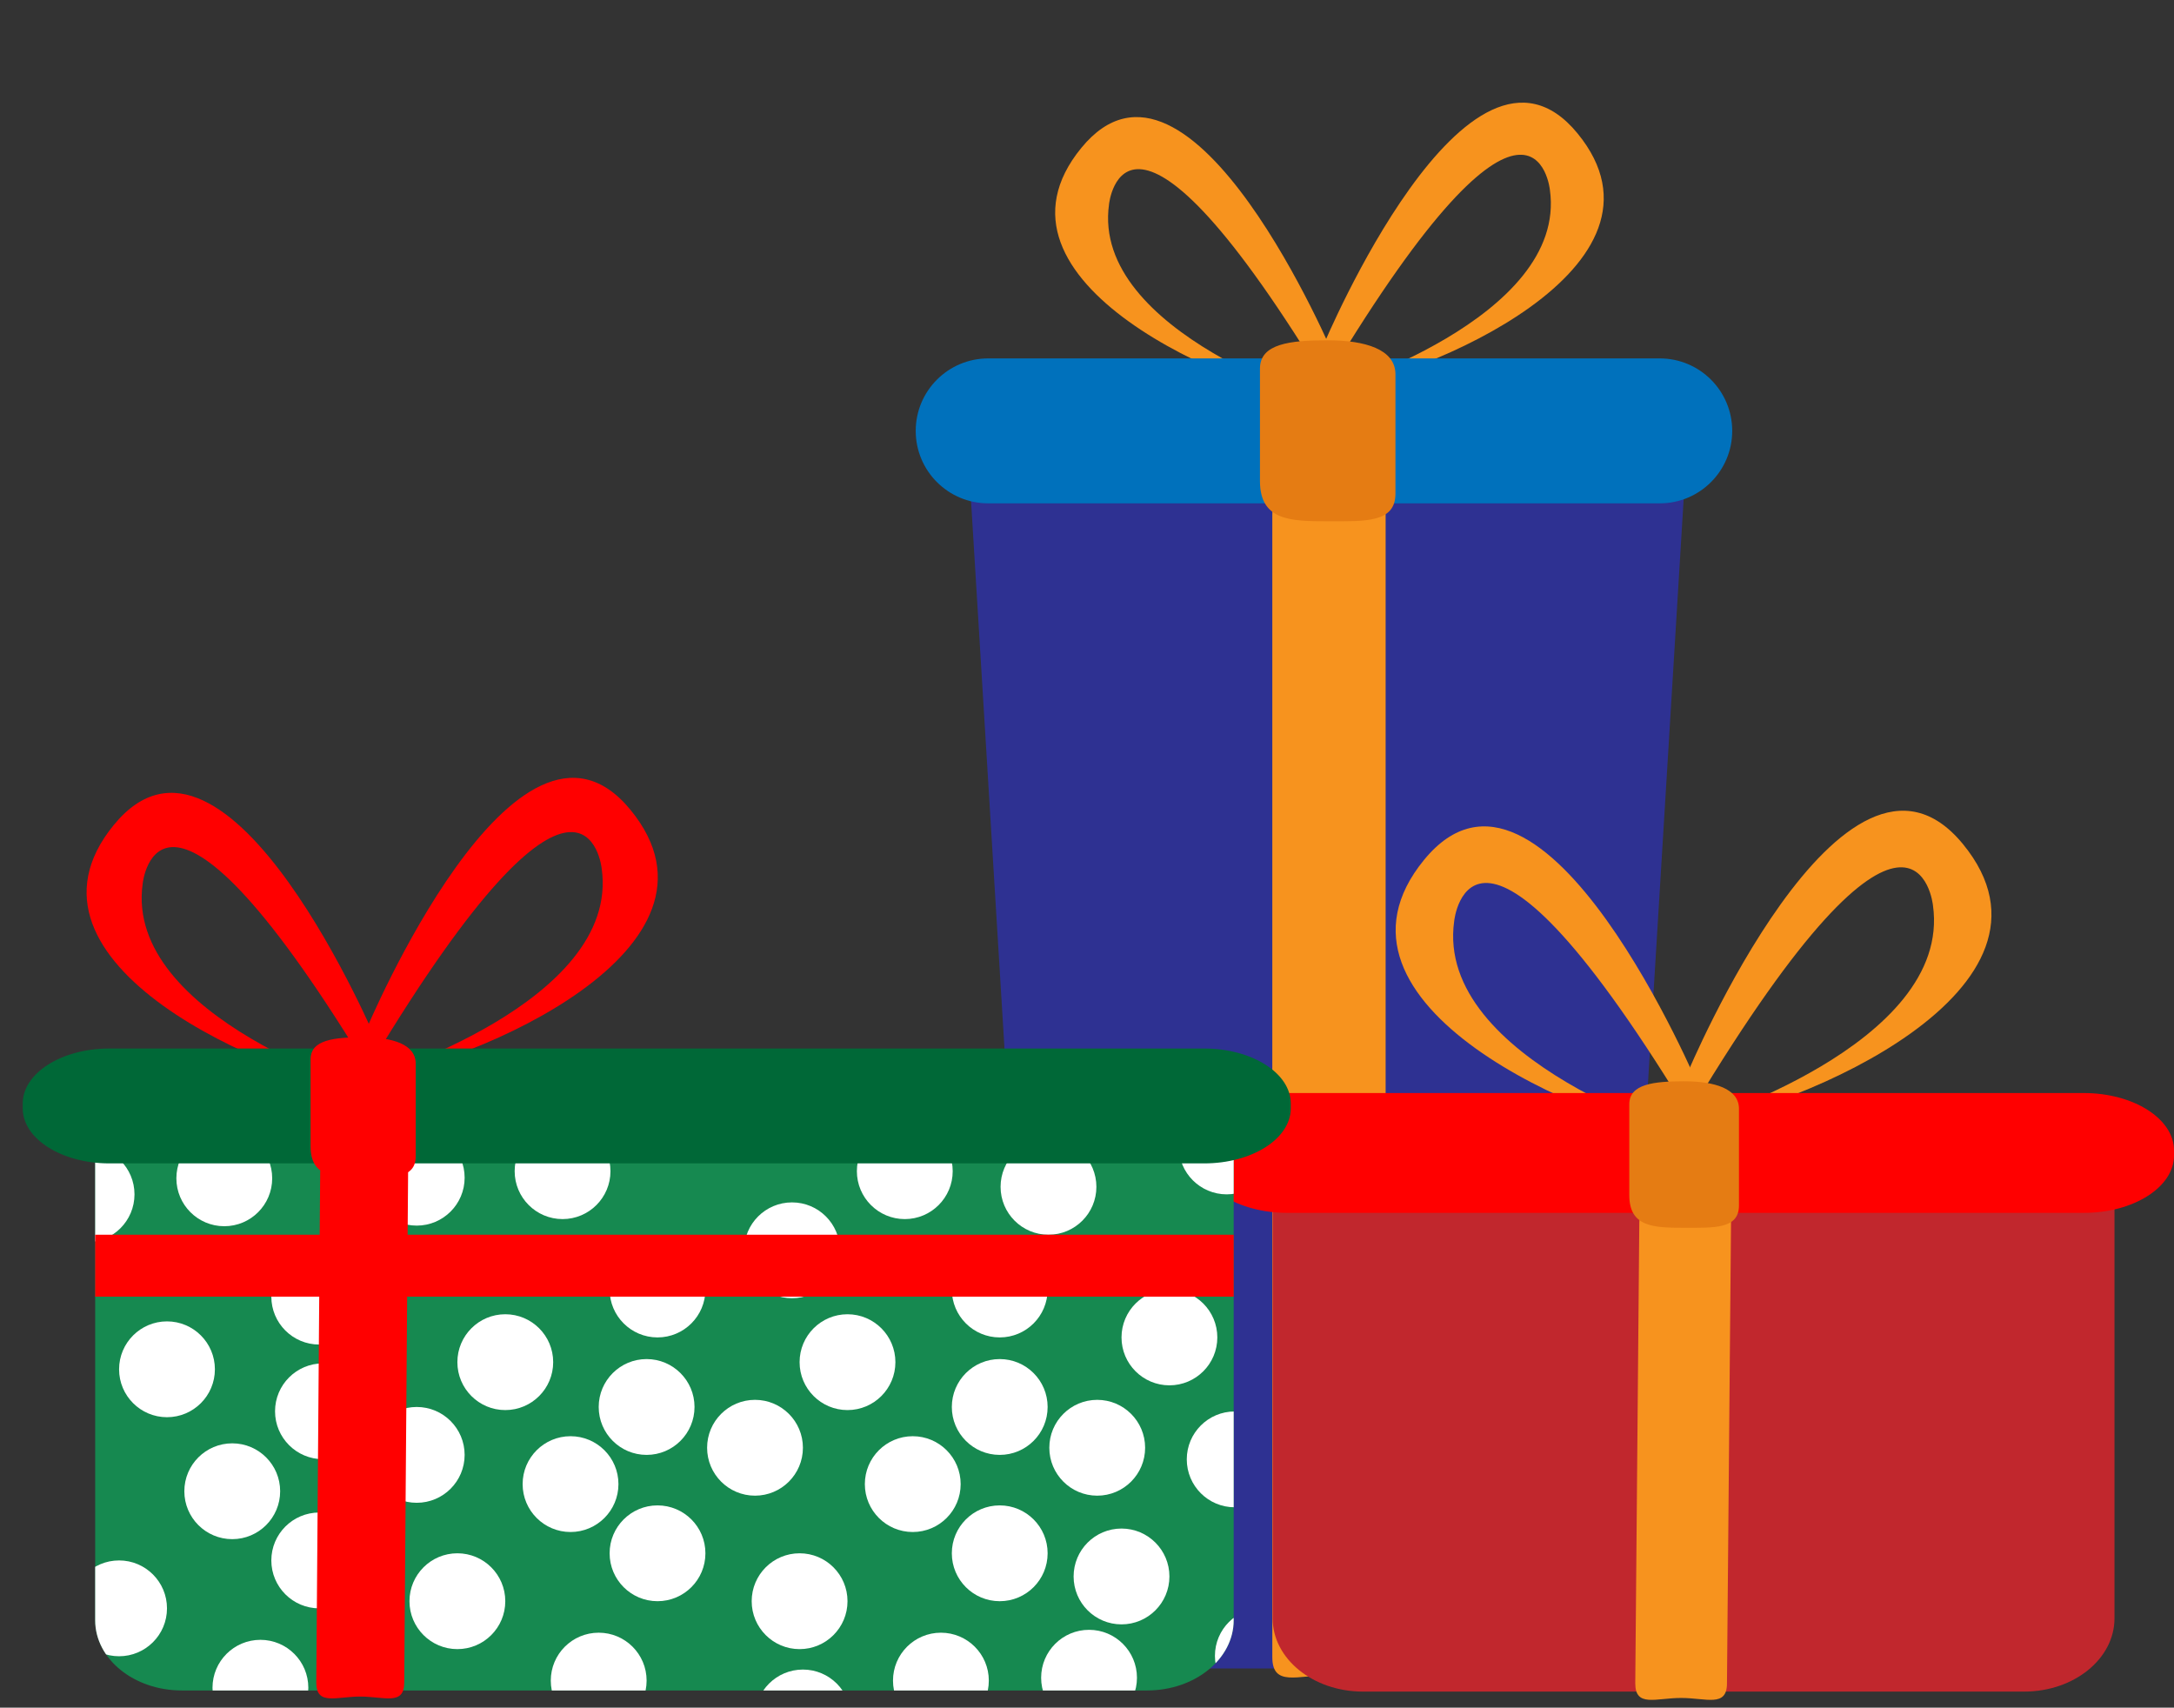 <?xml version="1.0" encoding="UTF-8"?><svg xmlns="http://www.w3.org/2000/svg" xmlns:xlink="http://www.w3.org/1999/xlink" height="2436.8" preserveAspectRatio="xMidYMid meet" version="1.0" viewBox="435.2 716.6 3102.5 2436.8" width="3102.5" zoomAndPan="magnify"><rect x="435.2" y="716.6" width="3102.5" height="2436.8" fill="#333333" stroke="none"/><defs><clipPath id="a"><path d="M 686 2362 L 824 2362 L 824 2467 L 686 2467 Z M 686 2362"/></clipPath><clipPath id="b"><path d="M 571.016 2362.309 L 571.016 3028.699 C 571.016 3084.039 626.363 3128.898 694.633 3128.898 L 2072.16 3128.898 C 2140.461 3128.898 2195.781 3084.039 2195.781 3028.699 L 2195.781 2362.309 Z M 571.016 2362.309"/></clipPath><clipPath id="c"><path d="M 605 2602 L 742 2602 L 742 2739 L 605 2739 Z M 605 2602"/></clipPath><clipPath id="d"><path d="M 571.016 2362.309 L 571.016 3028.699 C 571.016 3084.039 626.363 3128.898 694.633 3128.898 L 2072.16 3128.898 C 2140.461 3128.898 2195.781 3084.039 2195.781 3028.699 L 2195.781 2362.309 Z M 571.016 2362.309"/></clipPath><clipPath id="e"><path d="M 822 2498 L 960 2498 L 960 2636 L 822 2636 Z M 822 2498"/></clipPath><clipPath id="f"><path d="M 571.016 2362.309 L 571.016 3028.699 C 571.016 3084.039 626.363 3128.898 694.633 3128.898 L 2072.16 3128.898 C 2140.461 3128.898 2195.781 3084.039 2195.781 3028.699 L 2195.781 2362.309 Z M 571.016 2362.309"/></clipPath><clipPath id="g"><path d="M 961 2724 L 1099 2724 L 1099 2862 L 961 2862 Z M 961 2724"/></clipPath><clipPath id="h"><path d="M 571.016 2362.309 L 571.016 3028.699 C 571.016 3084.039 626.363 3128.898 694.633 3128.898 L 2072.16 3128.898 C 2140.461 3128.898 2195.781 3084.039 2195.781 3028.699 L 2195.781 2362.309 Z M 571.016 2362.309"/></clipPath><clipPath id="i"><path d="M 698 2776 L 836 2776 L 836 2913 L 698 2913 Z M 698 2776"/></clipPath><clipPath id="j"><path d="M 571.016 2362.309 L 571.016 3028.699 C 571.016 3084.039 626.363 3128.898 694.633 3128.898 L 2072.16 3128.898 C 2140.461 3128.898 2195.781 3084.039 2195.781 3028.699 L 2195.781 2362.309 Z M 571.016 2362.309"/></clipPath><clipPath id="k"><path d="M 571 2943 L 674 2943 L 674 3081 L 571 3081 Z M 571 2943"/></clipPath><clipPath id="l"><path d="M 571.016 2362.309 L 571.016 3028.699 C 571.016 3084.039 626.363 3128.898 694.633 3128.898 L 2072.16 3128.898 C 2140.461 3128.898 2195.781 3084.039 2195.781 3028.699 L 2195.781 2362.309 Z M 571.016 2362.309"/></clipPath><clipPath id="m"><path d="M 738 3056 L 876 3056 L 876 3129 L 738 3129 Z M 738 3056"/></clipPath><clipPath id="n"><path d="M 571.016 2362.309 L 571.016 3028.699 C 571.016 3084.039 626.363 3128.898 694.633 3128.898 L 2072.16 3128.898 C 2140.461 3128.898 2195.781 3084.039 2195.781 3028.699 L 2195.781 2362.309 Z M 571.016 2362.309"/></clipPath><clipPath id="o"><path d="M 822 2874 L 960 2874 L 960 3012 L 822 3012 Z M 822 2874"/></clipPath><clipPath id="p"><path d="M 571.016 2362.309 L 571.016 3028.699 C 571.016 3084.039 626.363 3128.898 694.633 3128.898 L 2072.16 3128.898 C 2140.461 3128.898 2195.781 3084.039 2195.781 3028.699 L 2195.781 2362.309 Z M 571.016 2362.309"/></clipPath><clipPath id="q"><path d="M 1169 2362 L 1307 2362 L 1307 2457 L 1169 2457 Z M 1169 2362"/></clipPath><clipPath id="r"><path d="M 571.016 2362.309 L 571.016 3028.699 C 571.016 3084.039 626.363 3128.898 694.633 3128.898 L 2072.16 3128.898 C 2140.461 3128.898 2195.781 3084.039 2195.781 3028.699 L 2195.781 2362.309 Z M 571.016 2362.309"/></clipPath><clipPath id="s"><path d="M 1087 2592 L 1225 2592 L 1225 2729 L 1087 2729 Z M 1087 2592"/></clipPath><clipPath id="t"><path d="M 571.016 2362.309 L 571.016 3028.699 C 571.016 3084.039 626.363 3128.898 694.633 3128.898 L 2072.16 3128.898 C 2140.461 3128.898 2195.781 3084.039 2195.781 3028.699 L 2195.781 2362.309 Z M 571.016 2362.309"/></clipPath><clipPath id="u"><path d="M 1305 2488 L 1442 2488 L 1442 2626 L 1305 2626 Z M 1305 2488"/></clipPath><clipPath id="v"><path d="M 571.016 2362.309 L 571.016 3028.699 C 571.016 3084.039 626.363 3128.898 694.633 3128.898 L 2072.16 3128.898 C 2140.461 3128.898 2195.781 3084.039 2195.781 3028.699 L 2195.781 2362.309 Z M 571.016 2362.309"/></clipPath><clipPath id="w"><path d="M 1444 2714 L 1582 2714 L 1582 2851 L 1444 2851 Z M 1444 2714"/></clipPath><clipPath id="x"><path d="M 571.016 2362.309 L 571.016 3028.699 C 571.016 3084.039 626.363 3128.898 694.633 3128.898 L 2072.16 3128.898 C 2140.461 3128.898 2195.781 3084.039 2195.781 3028.699 L 2195.781 2362.309 Z M 571.016 2362.309"/></clipPath><clipPath id="y"><path d="M 1181 2766 L 1318 2766 L 1318 2903 L 1181 2903 Z M 1181 2766"/></clipPath><clipPath id="z"><path d="M 571.016 2362.309 L 571.016 3028.699 C 571.016 3084.039 626.363 3128.898 694.633 3128.898 L 2072.16 3128.898 C 2140.461 3128.898 2195.781 3084.039 2195.781 3028.699 L 2195.781 2362.309 Z M 571.016 2362.309"/></clipPath><clipPath id="A"><path d="M 1019 2933 L 1157 2933 L 1157 3070 L 1019 3070 Z M 1019 2933"/></clipPath><clipPath id="B"><path d="M 571.016 2362.309 L 571.016 3028.699 C 571.016 3084.039 626.363 3128.898 694.633 3128.898 L 2072.16 3128.898 C 2140.461 3128.898 2195.781 3084.039 2195.781 3028.699 L 2195.781 2362.309 Z M 571.016 2362.309"/></clipPath><clipPath id="C"><path d="M 1221 3046 L 1358 3046 L 1358 3129 L 1221 3129 Z M 1221 3046"/></clipPath><clipPath id="D"><path d="M 571.016 2362.309 L 571.016 3028.699 C 571.016 3084.039 626.363 3128.898 694.633 3128.898 L 2072.16 3128.898 C 2140.461 3128.898 2195.781 3084.039 2195.781 3028.699 L 2195.781 2362.309 Z M 571.016 2362.309"/></clipPath><clipPath id="E"><path d="M 1305 2864 L 1442 2864 L 1442 3002 L 1305 3002 Z M 1305 2864"/></clipPath><clipPath id="F"><path d="M 571.016 2362.309 L 571.016 3028.699 C 571.016 3084.039 626.363 3128.898 694.633 3128.898 L 2072.16 3128.898 C 2140.461 3128.898 2195.781 3084.039 2195.781 3028.699 L 2195.781 2362.309 Z M 571.016 2362.309"/></clipPath><clipPath id="G"><path d="M 1658 2362 L 1795 2362 L 1795 2457 L 1658 2457 Z M 1658 2362"/></clipPath><clipPath id="H"><path d="M 571.016 2362.309 L 571.016 3028.699 C 571.016 3084.039 626.363 3128.898 694.633 3128.898 L 2072.16 3128.898 C 2140.461 3128.898 2195.781 3084.039 2195.781 3028.699 L 2195.781 2362.309 Z M 571.016 2362.309"/></clipPath><clipPath id="I"><path d="M 1576 2592 L 1714 2592 L 1714 2729 L 1576 2729 Z M 1576 2592"/></clipPath><clipPath id="J"><path d="M 571.016 2362.309 L 571.016 3028.699 C 571.016 3084.039 626.363 3128.898 694.633 3128.898 L 2072.16 3128.898 C 2140.461 3128.898 2195.781 3084.039 2195.781 3028.699 L 2195.781 2362.309 Z M 571.016 2362.309"/></clipPath><clipPath id="K"><path d="M 1793 2488 L 1931 2488 L 1931 2626 L 1793 2626 Z M 1793 2488"/></clipPath><clipPath id="L"><path d="M 571.016 2362.309 L 571.016 3028.699 C 571.016 3084.039 626.363 3128.898 694.633 3128.898 L 2072.16 3128.898 C 2140.461 3128.898 2195.781 3084.039 2195.781 3028.699 L 2195.781 2362.309 Z M 571.016 2362.309"/></clipPath><clipPath id="M"><path d="M 1932 2714 L 2070 2714 L 2070 2851 L 1932 2851 Z M 1932 2714"/></clipPath><clipPath id="N"><path d="M 571.016 2362.309 L 571.016 3028.699 C 571.016 3084.039 626.363 3128.898 694.633 3128.898 L 2072.16 3128.898 C 2140.461 3128.898 2195.781 3084.039 2195.781 3028.699 L 2195.781 2362.309 Z M 571.016 2362.309"/></clipPath><clipPath id="O"><path d="M 1669 2766 L 1807 2766 L 1807 2903 L 1669 2903 Z M 1669 2766"/></clipPath><clipPath id="P"><path d="M 571.016 2362.309 L 571.016 3028.699 C 571.016 3084.039 626.363 3128.898 694.633 3128.898 L 2072.16 3128.898 C 2140.461 3128.898 2195.781 3084.039 2195.781 3028.699 L 2195.781 2362.309 Z M 571.016 2362.309"/></clipPath><clipPath id="Q"><path d="M 1507 2933 L 1645 2933 L 1645 3070 L 1507 3070 Z M 1507 2933"/></clipPath><clipPath id="R"><path d="M 571.016 2362.309 L 571.016 3028.699 C 571.016 3084.039 626.363 3128.898 694.633 3128.898 L 2072.16 3128.898 C 2140.461 3128.898 2195.781 3084.039 2195.781 3028.699 L 2195.781 2362.309 Z M 571.016 2362.309"/></clipPath><clipPath id="S"><path d="M 1709 3046 L 1847 3046 L 1847 3129 L 1709 3129 Z M 1709 3046"/></clipPath><clipPath id="T"><path d="M 571.016 2362.309 L 571.016 3028.699 C 571.016 3084.039 626.363 3128.898 694.633 3128.898 L 2072.16 3128.898 C 2140.461 3128.898 2195.781 3084.039 2195.781 3028.699 L 2195.781 2362.309 Z M 571.016 2362.309"/></clipPath><clipPath id="U"><path d="M 1793 2864 L 1931 2864 L 1931 3002 L 1793 3002 Z M 1793 2864"/></clipPath><clipPath id="V"><path d="M 571.016 2362.309 L 571.016 3028.699 C 571.016 3084.039 626.363 3128.898 694.633 3128.898 L 2072.16 3128.898 C 2140.461 3128.898 2195.781 3084.039 2195.781 3028.699 L 2195.781 2362.309 Z M 571.016 2362.309"/></clipPath><clipPath id="W"><path d="M 2117 2362 L 2196 2362 L 2196 2421 L 2117 2421 Z M 2117 2362"/></clipPath><clipPath id="X"><path d="M 571.016 2362.309 L 571.016 3028.699 C 571.016 3084.039 626.363 3128.898 694.633 3128.898 L 2072.16 3128.898 C 2140.461 3128.898 2195.781 3084.039 2195.781 3028.699 L 2195.781 2362.309 Z M 571.016 2362.309"/></clipPath><clipPath id="Y"><path d="M 2035 2556 L 2173 2556 L 2173 2694 L 2035 2694 Z M 2035 2556"/></clipPath><clipPath id="Z"><path d="M 571.016 2362.309 L 571.016 3028.699 C 571.016 3084.039 626.363 3128.898 694.633 3128.898 L 2072.16 3128.898 C 2140.461 3128.898 2195.781 3084.039 2195.781 3028.699 L 2195.781 2362.309 Z M 571.016 2362.309"/></clipPath><clipPath id="aa"><path d="M 961 2362 L 1099 2362 L 1099 2466 L 961 2466 Z M 961 2362"/></clipPath><clipPath id="ab"><path d="M 571.016 2362.309 L 571.016 3028.699 C 571.016 3084.039 626.363 3128.898 694.633 3128.898 L 2072.16 3128.898 C 2140.461 3128.898 2195.781 3084.039 2195.781 3028.699 L 2195.781 2362.309 Z M 571.016 2362.309"/></clipPath><clipPath id="ac"><path d="M 1497 2432 L 1634 2432 L 1634 2570 L 1497 2570 Z M 1497 2432"/></clipPath><clipPath id="ad"><path d="M 571.016 2362.309 L 571.016 3028.699 C 571.016 3084.039 626.363 3128.898 694.633 3128.898 L 2072.16 3128.898 C 2140.461 3128.898 2195.781 3084.039 2195.781 3028.699 L 2195.781 2362.309 Z M 571.016 2362.309"/></clipPath><clipPath id="ae"><path d="M 2128 2730 L 2196 2730 L 2196 2868 L 2128 2868 Z M 2128 2730"/></clipPath><clipPath id="af"><path d="M 571.016 2362.309 L 571.016 3028.699 C 571.016 3084.039 626.363 3128.898 694.633 3128.898 L 2072.16 3128.898 C 2140.461 3128.898 2195.781 3084.039 2195.781 3028.699 L 2195.781 2362.309 Z M 571.016 2362.309"/></clipPath><clipPath id="ag"><path d="M 1967 2897 L 2105 2897 L 2105 3035 L 1967 3035 Z M 1967 2897"/></clipPath><clipPath id="ah"><path d="M 571.016 2362.309 L 571.016 3028.699 C 571.016 3084.039 626.363 3128.898 694.633 3128.898 L 2072.16 3128.898 C 2140.461 3128.898 2195.781 3084.039 2195.781 3028.699 L 2195.781 2362.309 Z M 571.016 2362.309"/></clipPath><clipPath id="ai"><path d="M 2169 3011 L 2196 3011 L 2196 3129 L 2169 3129 Z M 2169 3011"/></clipPath><clipPath id="aj"><path d="M 571.016 2362.309 L 571.016 3028.699 C 571.016 3084.039 626.363 3128.898 694.633 3128.898 L 2072.16 3128.898 C 2140.461 3128.898 2195.781 3084.039 2195.781 3028.699 L 2195.781 2362.309 Z M 571.016 2362.309"/></clipPath><clipPath id="ak"><path d="M 1512 3099 L 1650 3099 L 1650 3129 L 1512 3129 Z M 1512 3099"/></clipPath><clipPath id="al"><path d="M 571.016 2362.309 L 571.016 3028.699 C 571.016 3084.039 626.363 3128.898 694.633 3128.898 L 2072.16 3128.898 C 2140.461 3128.898 2195.781 3084.039 2195.781 3028.699 L 2195.781 2362.309 Z M 571.016 2362.309"/></clipPath><clipPath id="am"><path d="M 1921 3042 L 2058 3042 L 2058 3129 L 1921 3129 Z M 1921 3042"/></clipPath><clipPath id="an"><path d="M 571.016 2362.309 L 571.016 3028.699 C 571.016 3084.039 626.363 3128.898 694.633 3128.898 L 2072.16 3128.898 C 2140.461 3128.898 2195.781 3084.039 2195.781 3028.699 L 2195.781 2362.309 Z M 571.016 2362.309"/></clipPath><clipPath id="ao"><path d="M 1793 2656 L 1931 2656 L 1931 2793 L 1793 2793 Z M 1793 2656"/></clipPath><clipPath id="ap"><path d="M 571.016 2362.309 L 571.016 3028.699 C 571.016 3084.039 626.363 3128.898 694.633 3128.898 L 2072.16 3128.898 C 2140.461 3128.898 2195.781 3084.039 2195.781 3028.699 L 2195.781 2362.309 Z M 571.016 2362.309"/></clipPath><clipPath id="aq"><path d="M 1289 2656 L 1427 2656 L 1427 2793 L 1289 2793 Z M 1289 2656"/></clipPath><clipPath id="ar"><path d="M 571.016 2362.309 L 571.016 3028.699 C 571.016 3084.039 626.363 3128.898 694.633 3128.898 L 2072.16 3128.898 C 2140.461 3128.898 2195.781 3084.039 2195.781 3028.699 L 2195.781 2362.309 Z M 571.016 2362.309"/></clipPath><clipPath id="as"><path d="M 827 2662 L 965 2662 L 965 2799 L 827 2799 Z M 827 2662"/></clipPath><clipPath id="at"><path d="M 571.016 2362.309 L 571.016 3028.699 C 571.016 3084.039 626.363 3128.898 694.633 3128.898 L 2072.16 3128.898 C 2140.461 3128.898 2195.781 3084.039 2195.781 3028.699 L 2195.781 2362.309 Z M 571.016 2362.309"/></clipPath><clipPath id="au"><path d="M 571 2362 L 628 2362 L 628 2490 L 571 2490 Z M 571 2362"/></clipPath><clipPath id="av"><path d="M 571.016 2362.309 L 571.016 3028.699 C 571.016 3084.039 626.363 3128.898 694.633 3128.898 L 2072.16 3128.898 C 2140.461 3128.898 2195.781 3084.039 2195.781 3028.699 L 2195.781 2362.309 Z M 571.016 2362.309"/></clipPath><clipPath id="aw"><path d="M 1863 2362 L 2000 2362 L 2000 2479 L 1863 2479 Z M 1863 2362"/></clipPath><clipPath id="ax"><path d="M 571.016 2362.309 L 571.016 3028.699 C 571.016 3084.039 626.363 3128.898 694.633 3128.898 L 2072.16 3128.898 C 2140.461 3128.898 2195.781 3084.039 2195.781 3028.699 L 2195.781 2362.309 Z M 571.016 2362.309"/></clipPath></defs><g><g id="change1_1"><path d="M 2340.305 1228.047 C 2340.305 1228.047 2134.484 737.176 1978.441 927.535 C 1822.383 1117.891 2196.242 1275.668 2333.445 1294.535 C 2333.445 1294.535 1992.152 1191.637 2017.891 1008.117 C 2017.891 1008.117 2040.188 786.898 2333.445 1273.965 L 2340.305 1228.047" fill="#f7931e"/></g><g id="change1_2"><path d="M 2324.617 1207.469 C 2324.617 1207.469 2530.441 716.59 2686.469 906.953 C 2842.535 1097.344 2468.699 1255.125 2331.5 1273.969 C 2331.5 1273.969 2672.766 1171.066 2647.043 987.562 C 2647.043 987.562 2624.746 766.324 2331.5 1253.391 L 2324.617 1207.469" fill="#f7931e"/></g><g id="change2_1"><path d="M 2736.035 3097.492 L 1922.754 3097.492 L 1818.102 1384.48 L 2840.648 1384.48 L 2736.035 3097.492" fill="#2e3192"/></g><g id="change1_3"><path d="M 2412.629 3081.289 C 2412.629 3124.199 2376.41 3107.09 2331.75 3107.09 C 2287.105 3107.09 2250.906 3124.199 2250.906 3081.289 L 2250.906 1451.16 C 2250.906 1408.289 2287.105 1373.527 2331.75 1373.527 C 2376.41 1373.527 2412.629 1408.289 2412.629 1451.16 L 2412.629 3081.289" fill="#f7931e"/></g><g id="change3_1"><path d="M 2907.234 1331.484 C 2907.234 1388.594 2860.914 1434.875 2803.789 1434.875 L 1845.453 1434.875 C 1788.344 1434.875 1742.016 1388.594 1742.016 1331.484 C 1742.016 1274.355 1788.344 1228.051 1845.453 1228.051 L 2803.789 1228.051 C 2860.914 1228.051 2907.234 1274.355 2907.234 1331.484" fill="#0071bc"/></g><g id="change4_1"><path d="M 2426.637 1421.055 C 2426.637 1462.879 2383.352 1460.469 2329.934 1460.469 C 2276.555 1460.469 2233.285 1459.453 2233.285 1403.012 L 2233.285 1242.559 C 2233.285 1206.91 2276.555 1202.199 2329.934 1202.199 C 2383.352 1202.199 2426.637 1215.027 2426.637 1250.66 L 2426.637 1421.055" fill="#e57c13"/></g><g id="change1_4"><path d="M 2860.586 2269.883 C 2860.586 2269.883 2637.074 1736.789 2467.578 1943.504 C 2298.102 2150.258 2704.129 2321.613 2853.125 2342.094 C 2853.125 2342.094 2482.496 2230.336 2510.453 2031.043 C 2510.453 2031.043 2534.637 1790.789 2853.125 2319.754 L 2860.586 2269.883" fill="#f7931e"/></g><g id="change1_5"><path d="M 2843.57 2247.527 C 2843.57 2247.527 3067.074 1714.438 3236.539 1921.152 C 3406.047 2127.895 3000.039 2299.258 2851.031 2319.746 C 2851.031 2319.746 3221.66 2207.996 3193.723 2008.684 C 3193.723 2008.684 3169.527 1768.41 2851.031 2297.387 L 2843.57 2247.527" fill="#f7931e"/></g><g id="change5_1"><path d="M 2251.395 2432.289 L 2251.395 3026.008 C 2251.395 3083.699 2309.094 3130.508 2380.309 3130.508 L 3323.848 3130.508 C 3395.062 3130.508 3452.766 3083.699 3452.766 3026.008 L 3452.766 2432.289 L 2251.395 2432.289" fill="#c1272d"/></g><g id="change6_1"><path d="M 3537.734 2365.434 C 3537.734 2410.66 3480.023 2447.371 3408.836 2447.371 L 2272.465 2447.371 C 2201.273 2447.371 2143.547 2410.66 2143.547 2365.434 L 2143.547 2358.312 C 2143.547 2313.082 2201.273 2276.371 2272.465 2276.371 L 3408.836 2276.371 C 3480.023 2276.371 3537.734 2313.082 3537.734 2358.312 L 3537.734 2365.434" fill="#f00"/></g><g id="change1_6"><path d="M 2899.75 3118.707 C 2899.75 3153.41 2870.426 3139.59 2834.312 3139.59 C 2798.18 3139.59 2768.875 3153.41 2768.875 3118.707 L 2774.633 2461.098 C 2774.633 2426.387 2803.938 2398.27 2840.086 2398.27 C 2876.219 2398.27 2905.523 2426.387 2905.523 2461.098 L 2899.75 3118.707" fill="#f7931e"/></g><g id="change4_2"><path d="M 2916.867 2436.73 C 2916.867 2470.59 2881.832 2468.641 2838.598 2468.641 C 2795.398 2468.641 2760.359 2467.82 2760.359 2422.141 L 2760.359 2292.301 C 2760.359 2263.43 2795.398 2259.602 2838.598 2259.602 C 2881.832 2259.602 2916.867 2270 2916.867 2298.84 L 2916.867 2436.73" fill="#e57c13"/></g><g id="change7_1"><path d="M 571.012 2362.32 L 571.012 3028.703 C 571.012 3084.043 626.363 3128.902 694.629 3128.902 L 2072.148 3128.902 C 2140.449 3128.902 2195.773 3084.043 2195.773 3028.703 L 2195.773 2362.32 L 571.012 2362.32" fill="#168950"/></g><g clip-path="url(#a)"><g clip-path="url(#b)" id="change8_13"><path d="M 823.645 2398.039 C 823.645 2435.812 793.031 2466.426 755.277 2466.426 C 717.523 2466.426 686.906 2435.812 686.906 2398.039 C 686.906 2360.301 717.523 2329.695 755.277 2329.695 C 793.031 2329.695 823.645 2360.301 823.645 2398.039" fill="#fff"/></g></g><g clip-path="url(#c)"><g clip-path="url(#d)" id="change8_7"><path d="M 741.879 2670.59 C 741.879 2708.352 711.266 2738.961 673.512 2738.961 C 635.758 2738.961 605.145 2708.352 605.145 2670.59 C 605.145 2632.828 635.758 2602.211 673.512 2602.211 C 711.266 2602.211 741.879 2632.828 741.879 2670.59" fill="#fff"/></g></g><g clip-path="url(#e)"><g clip-path="url(#f)" id="change8_4"><path d="M 959.137 2566.93 C 959.137 2604.672 928.523 2635.281 890.762 2635.281 C 853.008 2635.281 822.41 2604.672 822.41 2566.93 C 822.41 2529.148 853.008 2498.539 890.762 2498.539 C 928.523 2498.539 959.137 2529.148 959.137 2566.93" fill="#fff"/></g></g><g clip-path="url(#g)"><g clip-path="url(#h)" id="change8_23"><path d="M 1098.27 2792.738 C 1098.27 2830.488 1067.648 2861.09 1029.891 2861.09 C 992.137 2861.09 961.52 2830.488 961.52 2792.738 C 961.52 2754.969 992.137 2724.352 1029.891 2724.352 C 1067.648 2724.352 1098.27 2754.969 1098.27 2792.738" fill="#fff"/></g></g><g clip-path="url(#i)"><g clip-path="url(#j)" id="change8_20"><path d="M 835.004 2844.609 C 835.004 2882.359 804.391 2912.98 766.645 2912.98 C 728.871 2912.98 698.266 2882.359 698.266 2844.609 C 698.266 2806.859 728.871 2776.25 766.645 2776.25 C 804.391 2776.25 835.004 2806.859 835.004 2844.609" fill="#fff"/></g></g><g clip-path="url(#k)"><g clip-path="url(#l)" id="change8_8"><path d="M 673.512 3011.711 C 673.512 3049.461 642.895 3080.078 605.145 3080.078 C 567.391 3080.078 536.773 3049.461 536.773 3011.711 C 536.773 2973.941 567.391 2943.34 605.145 2943.34 C 642.895 2943.34 673.512 2973.941 673.512 3011.711" fill="#fff"/></g></g><g clip-path="url(#m)"><g clip-path="url(#n)" id="change8_28"><path d="M 875.203 3125 C 875.203 3162.77 844.59 3193.379 806.816 3193.379 C 769.074 3193.379 738.469 3162.77 738.469 3125 C 738.469 3087.262 769.074 3056.648 806.816 3056.648 C 844.59 3056.648 875.203 3087.262 875.203 3125" fill="#fff"/></g></g><g clip-path="url(#o)"><g clip-path="url(#p)" id="change8_38"><path d="M 959.137 2943.34 C 959.137 2981.078 928.523 3011.711 890.762 3011.711 C 853.008 3011.711 822.41 2981.078 822.41 2943.34 C 822.41 2905.59 853.008 2874.969 890.762 2874.969 C 928.523 2874.969 959.137 2905.59 959.137 2943.34" fill="#fff"/></g></g><g clip-path="url(#q)"><g clip-path="url(#r)" id="change8_6"><path d="M 1306.398 2387.879 C 1306.398 2425.621 1275.785 2456.246 1238.043 2456.246 C 1200.285 2456.246 1169.668 2425.621 1169.668 2387.879 C 1169.668 2350.137 1200.285 2319.512 1238.043 2319.512 C 1275.785 2319.512 1306.398 2350.137 1306.398 2387.879" fill="#fff"/></g></g><g clip-path="url(#s)"><g clip-path="url(#t)" id="change8_27"><path d="M 1224.648 2660.41 C 1224.648 2698.172 1194.031 2728.789 1156.289 2728.789 C 1118.512 2728.789 1087.922 2698.172 1087.922 2660.41 C 1087.922 2622.648 1118.512 2592.039 1156.289 2592.039 C 1194.031 2592.039 1224.648 2622.648 1224.648 2660.41" fill="#fff"/></g></g><g clip-path="url(#u)"><g clip-path="url(#v)" id="change8_5"><path d="M 1441.891 2556.738 C 1441.891 2594.5 1411.289 2625.109 1373.539 2625.109 C 1335.781 2625.109 1305.18 2594.5 1305.18 2556.738 C 1305.18 2518.988 1335.781 2488.359 1373.539 2488.359 C 1411.289 2488.359 1441.891 2518.988 1441.891 2556.738" fill="#fff"/></g></g><g clip-path="url(#w)"><g clip-path="url(#x)" id="change8_15"><path d="M 1581.031 2782.539 C 1581.031 2820.309 1550.422 2850.93 1512.66 2850.93 C 1474.891 2850.93 1444.301 2820.309 1444.301 2782.539 C 1444.301 2744.789 1474.891 2714.18 1512.66 2714.18 C 1550.422 2714.18 1581.031 2744.789 1581.031 2782.539" fill="#fff"/></g></g><g clip-path="url(#y)"><g clip-path="url(#z)" id="change8_31"><path d="M 1317.781 2834.43 C 1317.781 2872.191 1287.16 2902.789 1249.41 2902.789 C 1211.648 2902.789 1181.039 2872.191 1181.039 2834.43 C 1181.039 2796.672 1211.648 2766.078 1249.41 2766.078 C 1287.16 2766.078 1317.781 2796.672 1317.781 2834.43" fill="#fff"/></g></g><g clip-path="url(#A)"><g clip-path="url(#B)" id="change8_37"><path d="M 1156.289 3001.52 C 1156.289 3039.289 1125.672 3069.898 1087.922 3069.898 C 1050.148 3069.898 1019.551 3039.289 1019.551 3001.52 C 1019.551 2963.781 1050.148 2933.148 1087.922 2933.148 C 1125.672 2933.148 1156.289 2963.781 1156.289 3001.52" fill="#fff"/></g></g><g clip-path="url(#C)"><g clip-path="url(#D)" id="change8_14"><path d="M 1357.969 3114.828 C 1357.969 3152.57 1327.359 3183.191 1289.602 3183.191 C 1251.84 3183.191 1221.219 3152.57 1221.219 3114.828 C 1221.219 3077.051 1251.84 3046.461 1289.602 3046.461 C 1327.359 3046.461 1357.969 3077.051 1357.969 3114.828" fill="#fff"/></g></g><g clip-path="url(#E)"><g clip-path="url(#F)" id="change8_29"><path d="M 1441.891 2933.148 C 1441.891 2970.91 1411.289 3001.52 1373.539 3001.52 C 1335.781 3001.52 1305.18 2970.91 1305.18 2933.148 C 1305.18 2895.391 1335.781 2864.801 1373.539 2864.801 C 1411.289 2864.801 1441.891 2895.391 1441.891 2933.148" fill="#fff"/></g></g><g clip-path="url(#G)"><g clip-path="url(#H)" id="change8_24"><path d="M 1794.793 2387.875 C 1794.793 2425.621 1764.172 2456.254 1726.438 2456.254 C 1688.656 2456.254 1658.047 2425.621 1658.047 2387.875 C 1658.047 2350.141 1688.656 2319.52 1726.438 2319.52 C 1764.172 2319.52 1794.793 2350.141 1794.793 2387.875" fill="#fff"/></g></g><g clip-path="url(#I)"><g clip-path="url(#J)" id="change8_18"><path d="M 1713.016 2660.41 C 1713.016 2698.168 1682.402 2728.793 1644.664 2728.793 C 1606.895 2728.793 1576.289 2698.168 1576.289 2660.41 C 1576.289 2622.648 1606.895 2592.047 1644.664 2592.047 C 1682.402 2592.047 1713.016 2622.648 1713.016 2660.41" fill="#fff"/></g></g><g clip-path="url(#K)"><g clip-path="url(#L)" id="change8_12"><path d="M 1930.262 2556.746 C 1930.262 2594.512 1899.664 2625.109 1861.91 2625.109 C 1824.145 2625.109 1793.547 2594.512 1793.547 2556.746 C 1793.547 2518.992 1824.145 2488.371 1861.91 2488.371 C 1899.664 2488.371 1930.262 2518.992 1930.262 2556.746" fill="#fff"/></g></g><g clip-path="url(#M)"><g clip-path="url(#N)" id="change8_19"><path d="M 2069.398 2782.539 C 2069.398 2820.312 2038.789 2850.93 2001.047 2850.93 C 1963.277 2850.93 1932.68 2820.312 1932.68 2782.539 C 1932.68 2744.789 1963.277 2714.188 2001.047 2714.188 C 2038.789 2714.188 2069.398 2744.789 2069.398 2782.539" fill="#fff"/></g></g><g clip-path="url(#O)"><g clip-path="url(#P)" id="change8_34"><path d="M 1806.152 2834.438 C 1806.152 2872.188 1775.539 2902.793 1737.785 2902.793 C 1700.023 2902.793 1669.418 2872.188 1669.418 2834.438 C 1669.418 2796.676 1700.023 2766.082 1737.785 2766.082 C 1775.539 2766.082 1806.152 2796.676 1806.152 2834.438" fill="#fff"/></g></g><g clip-path="url(#Q)"><g clip-path="url(#R)" id="change8_26"><path d="M 1644.672 3001.52 C 1644.672 3039.289 1614.059 3069.902 1576.289 3069.902 C 1538.535 3069.902 1507.922 3039.289 1507.922 3001.52 C 1507.922 2963.777 1538.535 2933.145 1576.289 2933.145 C 1614.059 2933.145 1644.672 2963.777 1644.672 3001.52" fill="#fff"/></g></g><g clip-path="url(#S)"><g clip-path="url(#T)" id="change8_35"><path d="M 1846.332 3114.832 C 1846.332 3152.574 1815.727 3183.191 1777.973 3183.191 C 1740.211 3183.191 1709.59 3152.574 1709.59 3114.832 C 1709.59 3077.055 1740.211 3046.465 1777.973 3046.465 C 1815.727 3046.465 1846.332 3077.055 1846.332 3114.832" fill="#fff"/></g></g><g clip-path="url(#U)"><g clip-path="url(#V)" id="change8_10"><path d="M 1930.262 2933.152 C 1930.262 2970.914 1899.664 3001.523 1861.91 3001.523 C 1824.145 3001.523 1793.547 2970.914 1793.547 2933.152 C 1793.547 2895.395 1824.145 2864.805 1861.91 2864.805 C 1899.664 2864.805 1930.262 2895.395 1930.262 2933.152" fill="#fff"/></g></g><g clip-path="url(#W)"><g clip-path="url(#X)" id="change8_21"><path d="M 2254.203 2352.582 C 2254.203 2390.328 2223.582 2420.949 2185.836 2420.949 C 2148.062 2420.949 2117.469 2390.328 2117.469 2352.582 C 2117.469 2314.82 2148.062 2284.203 2185.836 2284.203 C 2223.582 2284.203 2254.203 2314.82 2254.203 2352.582" fill="#fff"/></g></g><g clip-path="url(#Y)"><g clip-path="url(#Z)" id="change8_16"><path d="M 2172.43 2625.109 C 2172.43 2662.855 2141.816 2693.48 2104.074 2693.48 C 2066.316 2693.48 2035.703 2662.855 2035.703 2625.109 C 2035.703 2587.324 2066.316 2556.738 2104.074 2556.738 C 2141.816 2556.738 2172.43 2587.324 2172.43 2625.109" fill="#fff"/></g></g><g clip-path="url(#aa)"><g clip-path="url(#ab)" id="change8_9"><path d="M 1098.27 2397.184 C 1098.27 2434.934 1067.656 2465.559 1029.895 2465.559 C 992.137 2465.559 961.523 2434.934 961.523 2397.184 C 961.523 2359.41 992.137 2328.828 1029.895 2328.828 C 1067.656 2328.828 1098.27 2359.41 1098.27 2397.184" fill="#fff"/></g></g><g clip-path="url(#ac)"><g clip-path="url(#ad)" id="change8_11"><path d="M 1633.848 2500.789 C 1633.848 2538.527 1603.227 2569.137 1565.477 2569.137 C 1527.707 2569.137 1497.094 2538.527 1497.094 2500.789 C 1497.094 2463 1527.707 2432.418 1565.477 2432.418 C 1603.227 2432.418 1633.848 2463 1633.848 2500.789" fill="#fff"/></g></g><g clip-path="url(#ae)"><g clip-path="url(#af)" id="change8_32"><path d="M 2265.559 2799.117 C 2265.559 2836.887 2234.965 2867.496 2197.207 2867.496 C 2159.418 2867.496 2128.84 2836.887 2128.84 2799.117 C 2128.84 2761.379 2159.418 2730.766 2197.207 2730.766 C 2234.965 2730.766 2265.559 2761.379 2265.559 2799.117" fill="#fff"/></g></g><g clip-path="url(#ag)"><g clip-path="url(#ah)" id="change8_3"><path d="M 2104.07 2966.223 C 2104.07 3003.98 2073.449 3034.582 2035.695 3034.582 C 1997.938 3034.582 1967.344 3003.98 1967.344 2966.223 C 1967.344 2928.461 1997.938 2897.84 2035.695 2897.84 C 2073.449 2897.84 2104.07 2928.461 2104.07 2966.223" fill="#fff"/></g></g><g clip-path="url(#ai)"><g clip-path="url(#aj)" id="change8_17"><path d="M 2305.77 3079.508 C 2305.77 3117.266 2275.152 3147.898 2237.391 3147.898 C 2199.633 3147.898 2169.023 3117.266 2169.023 3079.508 C 2169.023 3041.77 2199.633 3011.148 2237.391 3011.148 C 2275.152 3011.148 2305.77 3041.77 2305.77 3079.508" fill="#fff"/></g></g><g clip-path="url(#ak)"><g clip-path="url(#al)" id="change8_25"><path d="M 1649.414 3167.43 C 1649.414 3205.207 1618.805 3235.816 1581.027 3235.816 C 1543.273 3235.816 1512.664 3205.207 1512.664 3167.43 C 1512.664 3129.688 1543.273 3099.07 1581.027 3099.07 C 1618.805 3099.07 1649.414 3129.688 1649.414 3167.43" fill="#fff"/></g></g><g clip-path="url(#am)"><g clip-path="url(#an)" id="change8_33"><path d="M 2057.746 3110.758 C 2057.746 3148.5 2027.117 3179.117 1989.371 3179.117 C 1951.602 3179.117 1921 3148.5 1921 3110.758 C 1921 3072.977 1951.602 3042.367 1989.371 3042.367 C 2027.117 3042.367 2057.746 3072.977 2057.746 3110.758" fill="#fff"/></g></g><g clip-path="url(#ao)"><g clip-path="url(#ap)" id="change8_30"><path d="M 1930.262 2724.359 C 1930.262 2762.137 1899.664 2792.746 1861.91 2792.746 C 1824.145 2792.746 1793.547 2762.137 1793.547 2724.359 C 1793.547 2686.617 1824.145 2656.008 1861.91 2656.008 C 1899.664 2656.008 1930.262 2686.617 1930.262 2724.359" fill="#fff"/></g></g><g clip-path="url(#aq)"><g clip-path="url(#ar)" id="change8_2"><path d="M 1426.34 2724.352 C 1426.34 2762.129 1395.719 2792.738 1357.969 2792.738 C 1320.211 2792.738 1289.602 2762.129 1289.602 2724.352 C 1289.602 2686.609 1320.211 2656 1357.969 2656 C 1395.719 2656 1426.34 2686.609 1426.34 2724.352" fill="#fff"/></g></g><g clip-path="url(#as)"><g clip-path="url(#at)" id="change8_1"><path d="M 964.445 2730.5 C 964.445 2768.281 933.832 2798.879 896.078 2798.879 C 858.324 2798.879 827.711 2768.281 827.711 2730.5 C 827.711 2692.762 858.324 2662.148 896.078 2662.148 C 933.832 2662.148 964.445 2692.762 964.445 2730.5" fill="#fff"/></g></g><g clip-path="url(#au)"><g clip-path="url(#av)" id="change8_22"><path d="M 627.133 2420.941 C 627.133 2458.684 596.523 2489.316 558.754 2489.316 C 521 2489.316 490.395 2458.684 490.395 2420.941 C 490.395 2383.16 521 2352.578 558.754 2352.578 C 596.523 2352.578 627.133 2383.16 627.133 2420.941" fill="#fff"/></g></g><g clip-path="url(#aw)"><g clip-path="url(#ax)" id="change8_36"><path d="M 1999.848 2410.211 C 1999.848 2447.949 1969.223 2478.562 1931.473 2478.562 C 1893.719 2478.562 1863.121 2447.949 1863.121 2410.211 C 1863.121 2372.449 1893.719 2341.848 1931.473 2341.848 C 1969.223 2341.848 1999.848 2372.449 1999.848 2410.211" fill="#fff"/></g></g><g id="change6_2"><path d="M 974.512 2206.598 C 974.512 2206.598 760.227 1695.484 597.73 1893.668 C 435.234 2091.91 824.508 2256.195 967.371 2275.852 C 967.371 2275.852 612.008 2168.688 638.805 1977.605 C 638.805 1977.605 662.012 1747.238 967.371 2254.383 L 974.512 2206.598" fill="#f00"/></g><g id="change6_3"><path d="M 958.18 2185.168 C 958.18 2185.168 1172.477 1674.066 1334.965 1872.258 C 1497.48 2070.477 1108.207 2234.77 965.355 2254.395 C 965.355 2254.395 1320.695 2147.254 1293.906 1956.199 C 1293.906 1956.199 1270.699 1725.84 965.355 2232.953 L 958.18 2185.168" fill="#f00"/></g><g id="change9_1"><path d="M 2277.258 2298.215 C 2277.258 2341.594 2221.934 2376.762 2153.656 2376.762 L 591.246 2376.762 C 522.977 2376.762 467.633 2341.594 467.633 2298.215 L 467.633 2291.355 C 467.633 2247.992 522.977 2212.824 591.246 2212.824 L 2153.656 2212.824 C 2221.934 2212.824 2277.258 2247.992 2277.258 2291.355 L 2277.258 2298.215" fill="#006837"/></g><g id="change6_4"><path d="M 1012.07 3117.59 C 1012.07 3150.852 983.945 3137.602 949.305 3137.602 C 914.688 3137.602 886.582 3150.852 886.582 3117.59 L 892.113 2389.965 C 892.113 2356.668 920.207 2329.699 954.852 2329.699 C 989.484 2329.699 1017.598 2356.668 1017.598 2389.965 L 1012.07 3117.59" fill="#f00"/></g><g id="change6_5"><path d="M 1028.473 2366.582 C 1028.473 2399.035 994.895 2397.172 953.445 2397.172 C 912.012 2397.172 878.426 2396.383 878.426 2352.578 L 878.426 2228.094 C 878.426 2200.422 912.012 2196.758 953.445 2196.758 C 994.895 2196.758 1028.473 2206.699 1028.473 2234.363 L 1028.473 2366.582" fill="#f00"/></g><g id="change6_6"><path d="M 2195.773 2566.93 L 571.012 2566.93 L 571.012 2478.559 L 2195.773 2478.559 L 2195.773 2566.93" fill="#f00"/></g></g></svg>